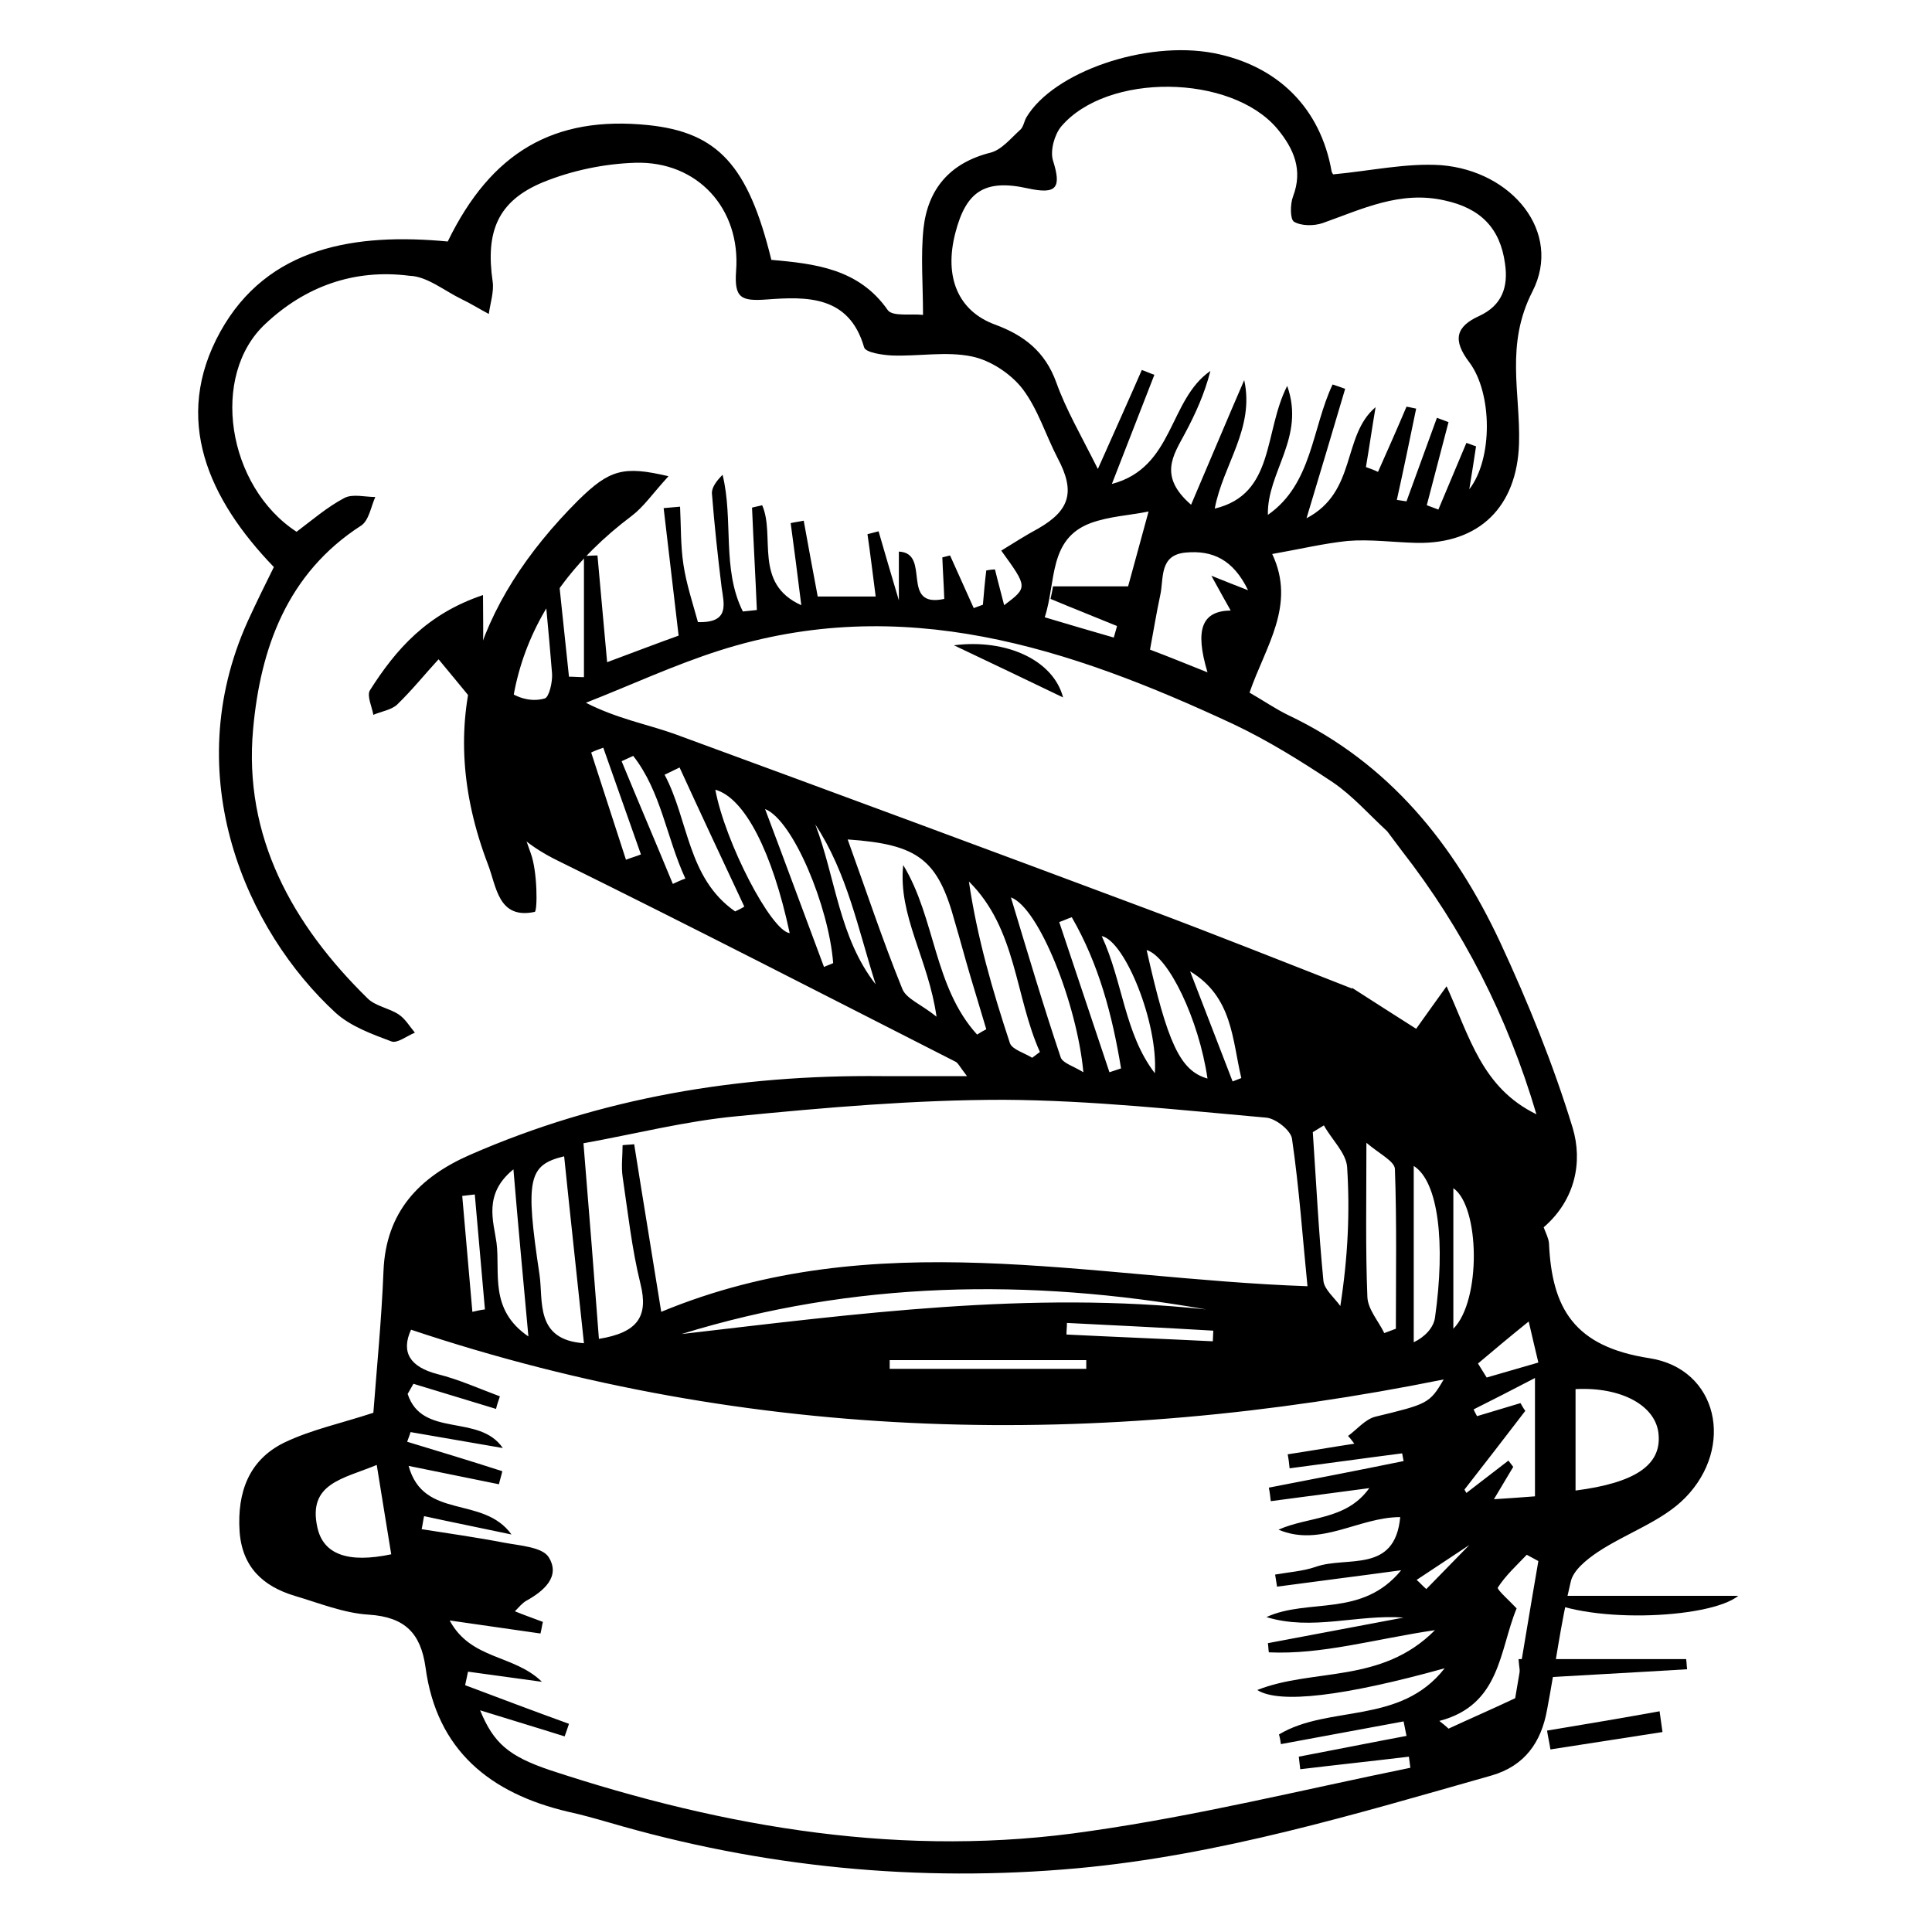 <?xml version="1.0" encoding="utf-8"?>
<!-- Generator: Adobe Illustrator 19.0.0, SVG Export Plug-In . SVG Version: 6.00 Build 0)  -->
<svg version="1.1" id="Livello_1" xmlns="http://www.w3.org/2000/svg" xmlns:xlink="http://www.w3.org/1999/xlink" x="0px" y="0px"
	 viewBox="0 0 400 400" style="enable-background:new 0 0 400 400;" xml:space="preserve">
<style type="text/css">
	.st0{display:none;}
	.st1{display:inline;}
</style>
<g id="XMLID_93_" class="st0">
	<path class="st1" d="M241.1,301.9c3.8,1.5,7.9,2.9,11.9,4.7c5.5,2.4,7.2,6.1,2.5,10.8c-5,5-10,13.1-15.6,13.7
		c-5.2,0.5-11.1-7.2-17.3-11.8c-17.4,8.5-36.4,9.6-55.7,4.2c-17.5-4.9-30.8-23.1-32.6-43.9c-1.9-21.8,5.8-39.3,24.1-46.4
		c13.7-5.3,29-9,43.5-8.5c12.8,0.4,24,9.4,31,21.6C242.1,262.2,244.4,276.3,241.1,301.9z M212.4,238c-5.1-1.5-11.2-3.7-17.5-4.8
		c-2.1-0.4-5.1,2-7.1,3.8c-2.1,1.8-3.5,4.5-5.2,6.7c-2.1-2.2-4.2-4.4-7.5-7.8c-4.7,1.7-11,4-16,5.8c1.5,5,2.6,8.5,3.7,12.1
		c-4.5-0.4-9-0.8-15.2-1.4c-1.6,6-3.4,13.2-5.4,21.1c5.3,0.5,8.6,0.1,11.3,1.2c2.1,0.8,3.6,3.5,5.3,5.3c-2,1.1-3.9,2.6-6,3
		c-2.5,0.5-5.2,0.1-9.3,0.1c3.6,7.9,6.4,14.3,8.9,19.8c4.6-0.5,7.9-0.8,11.3-1.1c-0.2,3.4-0.4,6.9-0.6,10.5c11.6,6,12.4,6,25.9-0.4
		c1.4-0.7,4-0.7,5.1,0.2c8.7,6.4,14.9,5.4,20.9-4.1c-1.7-2-4.2-3.9-5.2-6.3c-1.8-4.2-2.7-8.8-4-13.2c5,0.4,10.1,0.2,14.8,1.5
		c3.9,1.1,7.2,4,12,6.7c0.9-5.6,1.5-9.4,2-12.6c-3.8-1.6-6.7-2.8-9.6-4c2.1-3.3,4.2-6.6,7.3-11.4c-2.5-6.1-5.6-13.7-8.3-20.2
		c-5.1,0.9-8.3,1.5-11.6,2.1C212.4,247.2,212.4,243.7,212.4,238z"/>
	<path id="XMLID_30_" class="st1" d="M293,195.2c-1,11.8-26,40-35.6,41.2C269.1,222.9,280.7,209.4,293,195.2z"/>
	<path id="XMLID_29_" class="st1" d="M248.1,225.3c9.4-11.1,18.7-22.2,28.2-33.5C276.4,201.6,260.5,221.8,248.1,225.3z"/>
	<path id="XMLID_28_" class="st1" d="M246.5,213.3c7.7-8.1,16.2-17.1,24.3-25.7C270.3,196.4,255.4,211.7,246.5,213.3z"/>
	<path id="XMLID_27_" class="st1" d="M232.6,206.7c8.3-9,15.9-17.2,23.4-25.5C256.9,191.1,244.5,205.1,232.6,206.7z"/>
	<path id="XMLID_26_" class="st1" d="M41.2,306.6c9.5,2.6,18.9,5.2,29.5,8.2c-7.3,3.9-16,2-30.3-5.7
		C40.7,308.3,40.9,307.4,41.2,306.6z"/>
	<path id="XMLID_25_" class="st1" d="M82.9,288.8c-8.8,3.4-14.9,1.7-29.6-9.8C62.8,282.1,72.3,285.3,82.9,288.8z"/>
	<path id="XMLID_24_" class="st1" d="M65.8,331.6c-8.9-1.8-17.8-3.7-27.1-5.6c5.1-4.6,11.2-3.9,27.6,2.5
		C66.1,329.6,66,330.6,65.8,331.6z"/>
	<path id="XMLID_23_" class="st1" d="M61.4,255.1c9.5,3.9,17.5,7.1,25.5,10.4C79.4,269.8,68.8,265.9,61.4,255.1z"/>
	<path id="XMLID_22_" class="st1" d="M58.2,264.4c9,4.3,16.9,8.1,25.2,12.1C74.4,279.8,63.5,274.9,58.2,264.4z"/>
	<path id="XMLID_21_" class="st1" d="M75.3,304.7c-11.5,3.3-21.5-0.2-27.5-9.7C57.1,298.3,65.6,301.2,75.3,304.7z"/>
	<path id="XMLID_20_" class="st1" d="M88.4,254.6c-8.2-2.7-16.4-5.4-24.6-8.1c0.3-1.1,0.6-2.2,1-3.3c8.2,2.4,16.5,4.8,24.7,7.2
		C89.1,251.8,88.8,253.2,88.4,254.6z"/>
	<path id="XMLID_19_" class="st1" d="M62.1,351c-12.2,4.1-20.2,1.8-27.5-7.7C44,345.9,52.4,348.3,62.1,351z"/>
	<path id="XMLID_18_" class="st1" d="M60.4,346.2c-7.3-2.8-14.7-5.7-22-8.5c0.3-0.8,0.5-1.6,0.8-2.5c8.6-1.6,14.7,5.4,22.2,7.6
		C61,343.9,60.7,345.1,60.4,346.2z"/>
	<path id="XMLID_17_" class="st1" d="M92.5,240.6c-9.4,2.5-14.3-3.8-19.9-8.8c0.5-0.9,1.1-1.9,1.6-2.8
		C80.3,232.8,86.4,236.7,92.5,240.6z"/>
	<path id="XMLID_16_" class="st1" d="M229.4,194.7c7.3-5.5,13.3-10,19.3-14.6C246.4,185,239.3,192.5,229.4,194.7z"/>
	<path id="XMLID_15_" class="st1" d="M98.5,229.2c-6-2.7-12-5.5-18-8.2c0.5-1.1,1-2.2,1.5-3.3c5.9,2.6,11.9,5.3,17.8,7.9
		C99.3,226.8,98.9,228,98.5,229.2z"/>
	<path id="XMLID_14_" class="st1" d="M220.5,182.9c3.7-4.3,7.5-8.6,11.2-12.9c1,0.8,1.9,1.6,2.9,2.4c-3.7,4.4-7.4,8.7-11.1,13.1
		C222.6,184.6,221.5,183.7,220.5,182.9z"/>
	<path id="XMLID_13_" class="st1" d="M247.5,76.3c17.3-7.7,34.7-15.5,52-23.2c0.6,1.4,1.2,2.7,1.8,4.1C284,65,266.6,72.7,249.2,80.5
		C248.7,79.1,248.1,77.7,247.5,76.3z"/>
	<path id="XMLID_12_" class="st1" d="M241,89.8c18.4-6.6,36.8-13.2,55.2-19.8c0.3,0.8,0.5,1.6,0.8,2.4
		C278.8,79.8,261.9,90.8,241,89.8z"/>
	<path id="XMLID_11_" class="st1" d="M255.6,59.4c14.9-5.7,29.8-11.5,44.8-17.2c-0.2,6-31.2,19.8-43.9,19.7
		C256.2,61,255.9,60.2,255.6,59.4z"/>
	<path id="XMLID_10_" class="st1" d="M236.4,99.6c14.1-4.7,28.2-9.4,43.5-14.5c-3.3,6.6-32.9,17.5-42.7,17
		C236.9,101.3,236.6,100.5,236.4,99.6z"/>
	<path id="XMLID_9_" class="st1" d="M90.6,35.3c-6,6.6-12.1,13.1-18.1,19.7c-0.9-0.8-1.8-1.6-2.7-2.5c5.9-6.8,11.9-13.5,17.8-20.3
		C88.6,33.3,89.6,34.3,90.6,35.3z"/>
	<path id="XMLID_8_" class="st1" d="M91,46.1C84.9,53,80.2,58.3,75.4,63.8C72.3,58.3,79.6,49.1,91,46.1z"/>
	<path id="XMLID_7_" class="st1" d="M191.3,285.5c-4.3-4.1-6.8-6.6-9.4-9c3.4-2.8,6.5-6.3,10.4-7.9c1.3-0.5,6.9,4.4,6.5,6
		C198.1,278,194.7,280.8,191.3,285.5z"/>
	<path class="st1" d="M384.6,343.1c-6.3-31.2-12.9-62.5-22-93c-6.5-22-19.4-40.2-39.8-53.7c-31.1-20.7-63.1-37.7-101.1-41.4
		c-0.6-10.9-1.1-21.7-1.7-32.9c27.9-0.8,52.4-10.8,75.7-24.1c23.9-13.6,34.4-36.5,40-61.7c2.6-11.9-2.4-15.2-14.9-14
		c-9.5,0.9-19.2,1.1-29.4,1.6c0-0.5,0,0.5,0,0c0,0-25.5-0.6-26.7-0.9c0-0.2-34,0.1-34.9,0.4c0.2-0.4-8.5,0.5-9.2,0.1
		c0.2-0.4-79.4-1.2-79.4-1.2c-1.2,0.2-79.1,0-79.1,0s-0.9-0.3-2.5-0.8c-4.6,0-9.2,0-13.8,0c-11.8,0-15.1,4-10.6,14.9
		c13.4,32,36.9,53.6,69.5,65.2c14.4,5.1,29.1,9.5,43.5,14.6c2.6,0.9,6.1,3.6,6.4,5.8c1.5,11.4,2.1,22.9,3.1,35.2
		c-43.9,6-76.7,29.1-104,61.3c-27.5,32.4-38.1,71.2-40.4,112.7c-1.5,28.2,0.7,30.7,29.3,33.2c48.9,4.3,97.8,8.8,146.7,12.3
		c59.6,4.2,118.8-0.1,177.6-9.9C382.9,364.1,387.8,358.6,384.6,343.1z M94.9,88.3C70,79,58.5,58.2,45.4,38.3
		c-1.3-1.9-1.3-4.6-2.2-8.4c82.2,1.2,163.4,2.4,246.2,3.7c-9.5,4.1-18.1,7.7-26.7,11.4c0.2,0.8,0.4,1.6,0.6,2.4c3-0.5,6.3-0.4,9-1.6
		c9-4.1,17.4-9.9,26.7-12.6c8.4-2.4,17.8-1.6,28.5-2.4c-1.3,6-1.8,10.8-3.3,15.3c-8.4,25.6-25.1,43.6-50.3,53.3
		c-25.5,9.9-51.9,14-79.4,14.4C158.8,114.2,127.3,100.4,94.9,88.3z M201.8,121.3c0,12.7,0,24.6,0,36.4c-22.3,1.9-27.9-2.8-31.4-25.9
		c-1.6-10.8,0.6-12.8,11.4-11.3c3.4,0.5,6.8,0.7,10.2,0.8C195,121.4,198,121.3,201.8,121.3z M248.9,370.1
		c-65.5-3.8-131-8.5-196.5-13.2c-9.8-0.7-19.5-3.7-29.7-5.7c-2.9-61.7,14.8-113.4,63.5-152.8c25.5-20.6,53.3-33.3,86.5-33.2
		c14.9,0.1,29.7,0.4,44.6-0.1c27.4-0.9,51.6,8.9,74.5,22.2c13.7,8,28.5,15.9,38.9,27.4c10.7,11.8,17,27.8,24.4,42.5
		c1,2.1-2.6,6.7-4.3,9.9c-4.5,8.6-9.2,17.2-13.8,25.7c-1.3-0.6-2.6-1.2-3.8-1.8c5.4-12,10.9-24,16.3-36c-0.8-0.4-1.6-0.9-2.5-1.3
		c-3.6,5.5-7.3,10.9-10.9,16.4c-0.6-0.3-1.2-0.6-1.8-1c3.5-8.8,6.9-17.5,10.4-26.3c-0.7-0.2-1.3-0.4-2-0.7c-5,4.3-9.9,8.5-15.9,13.6
		c1.6-7.2,2.9-13.1,4.6-20.6c-4.3,1.8-6.7,2.8-11,4.6c1.5-5.2,2.6-8.8,3.7-12.5c-0.5-0.7-1.1-1.4-1.6-2.1c-5.3,5-10.7,9.9-16.8,15.6
		c2.4-9.3,4.4-17.1,6.5-25c-0.7-0.5-1.4-0.9-2.1-1.4c-2.7,3-5.3,5.9-9.7,10.7c0-4.1-0.6-6.8,0.1-8.9c0.9-2.6,2.8-4.8,4.3-7.2
		c-0.6-0.4-1.2-0.9-1.8-1.3c-12.5,12.1-25.1,24.2-37.6,36.3c12.2-2.1,18.3-13.1,28.5-20c-1,16.6-18.2,19.4-24.4,30.8
		c0.6,0.7,1.1,1.4,1.7,2.1c10.3-8.5,20.7-17.1,31.2-25.7c-0.8,19.3-18.1,25.2-28.3,37c15.6-4.9,25-18.8,40.5-28.1
		c-6.8,19.4-24.3,25.4-36.1,36.7c0.5,0.9,1.1,1.8,1.6,2.7c9.7-6.4,19.4-12.7,29.1-19.1c0.3,0.7,0.6,1.3,1,2
		c3.6-5.7,7.3-11.4,10.9-17.1c0.5,29.2-28.4,30.4-42.2,46.5c19.5-8.3,38.3-17.5,53.1-33.6c-4.3,12.6-8.8,24.5-21.2,31.2
		c-11.1,6.1-21.9,12.6-32.9,18.9c0.2,0.8,0.5,1.5,0.7,2.3c2.3-0.5,4.9-0.5,6.9-1.6c9.3-5.1,18.5-10.4,27.5-16
		c6.6-4.1,12.9-8.9,20.3-14.1c-5.1,9.3-6,19.9-17.5,24.5c-10.4,4.1-20.5,9.4-30.6,14.3c-2.7,1.3-5.1,3.3-7.7,5.1
		c0.5,0.9,1,1.7,1.6,2.6c18.7-8.8,37.4-17.7,56.1-26.5c0.5,0.2,1,0.4,1.5,0.7c-4.1,4.1-7.5,9.3-12.3,12.2
		c-13.4,8-27.3,15.1-41.1,22.5c-1.6,0.9-3.4,1.5-5.1,2.3c0.8,1.2,1.6,2.3,2.5,3.5c2.8-1.2,5.8-2.1,8.4-3.5
		c9.6-5.3,19-10.9,28.7-15.9c2.6-1.4,6.1-1,9.7,0.5c3.9-4.3,7.9-8.7,11.8-13c0.3,10.5-3.7,17.1-12.9,21
		c-15.7,6.7-30.9,14.4-48.7,22.8c11.8,2,18.7-5,26.6-7.8c8.4-3,16.4-7.3,24.5-11c0.5,0.6,1.1,1.2,1.6,1.8c-2.6,2.3-4.8,5.4-7.8,6.7
		c-11.4,5.2-23,9.9-34.5,14.8c-1.6,0.7-3,1.6-4,3.7c19.3-2.9,35.8-13.6,53.8-19.9c0.6,0.7,1.3,1.4,1.9,2.1c-3.4,3.2-6.4,7-10.2,9.4
		C305.2,367.2,277.5,371.7,248.9,370.1z M318.9,361.7c7.8-3.5,15.6-6.9,23.6-10.5C343.2,362,342.3,362.5,318.9,361.7z M371.8,358.4
		c-2-12.9-3.5-22.7-4.9-32.6c-0.6-0.3-1.2-0.6-1.9-0.9c-2.4,4.4-4.8,8.8-7.2,13.2c-0.6-0.2-1.1-0.5-1.7-0.7
		c2.9-7.1,5.8-14.1,8.7-21.2c-0.8-0.4-1.6-0.9-2.4-1.3c-3,4-6,8-9,12c-0.2-0.2-0.5-0.4-0.7-0.6c3.5-9.8,7-19.5,10.4-29.3
		c0.2-0.5-0.9-1.4-1.8-2.8c-5.5,7.3-3.9,19.3-16.5,22.4c5.3-13,10.1-24.7,14.9-36.3c-1-0.4-2-0.8-2.9-1.3
		c-7.4,5.9-3.3,20.2-16.6,23.5c5.8-13.5,11.1-25.9,16.4-38.2c0.8-0.1,1.6-0.1,2.4-0.2c4.1,18.3,8.4,36.6,12.4,54.9
		c2,9.1,3.8,18.4,4.7,27.6C376.3,350,373.6,353.7,371.8,358.4z"/>
</g>
<g id="XMLID_33_" class="st0">
	<polygon id="XMLID_92_" class="st1" points="328.8,348.5 350.1,305.6 346.3,303.6 324.8,346.5 	"/>
	<polygon id="XMLID_91_" class="st1" points="354.4,327.9 350.8,326 340.6,344.2 344.2,346.1 	"/>
	<polygon id="XMLID_90_" class="st1" points="342.9,91.2 327.7,112.3 331.1,114.6 346.3,93.5 	"/>
	<path class="st1" d="M357.7,212.9c7.1-15,14.4-30.5,20-46.3c15.5-43.7,8-84.3-22.3-120.7c-13.5-16.2-30.2-25.9-49.6-28.8
		c-2-0.3-4-0.7-6-1l-2.9-0.5h-8.2c-16.6,2.2-33.3,7-51.1,14.9c-24.2,10.7-47.2,17.8-70.2,21.5c-17.8,2.9-36,5.2-53.7,7.4
		c-6.9,0.9-13.8,1.7-20.7,2.6c-3.3,0.4-6.7,0.8-10,1.1c-4.1,0.4-8.3,0.9-12.4,1.5C49.1,67.7,35.6,80,29,102.1
		c-3.3,11-8.7,21.7-13.9,32l-0.4,0.8c-4.6,9-5.3,16.8-2.4,24.4l1.5,3.9c3.4,8.9,6.9,18.2,10.6,27.2c6.7,16.4,16,28.9,28.3,38.3
		c5.4,4.1,10.8,8.9,17.6,15.7l0.2,0.2c3.2,3.2,6,6,5.6,11.5c-0.6,7.4-0.3,15,0,22.3c0.1,3.5,0.3,7.1,0.3,10.6l0.1,8.7
		c0.2,18.1,0.4,36.8,0.4,55.2c0,5.7,2.6,9.4,7.9,10.8c12.4,3.3,25,6.5,37.3,9.6l9.2,2.3c4.3,1.1,8.7,2.2,13,3.2l0,0c0,0,0,0,0.1,0
		c1.2,0.3,2.4,0.6,3.6,0.9l12,3c15.7,1.8,38.6,2.2,50,2.2c13.7,0,27.7-1,41.5-3.7c2.9-0.6,5.9-1.3,8.7-1.9c1.3-0.3,2.7-0.6,4-0.9
		l26.3-7l0,0l0.9-0.3c1.1-0.4,2.2-0.7,3.3-1.1c2.4-0.8,4.8-1.6,7.2-2.2c8.1-2.3,16.2-4.5,24.3-6.8c6.4-1.8,12.8-3.6,19.2-5.3
		c1.4-0.4,2.7-0.7,4.1-1.1c4.6-1.2,9.4-2.5,13.9-4.3c2.3-0.9,5-4.6,4.6-7.1c-1.2-7.1-2.1-14.5-2.9-21.6c-2.1-17-4.2-34.7-10.9-51.2
		c-0.2-0.5-0.3-1.1-0.3-1.8c-0.3-3.2-0.6-6.5-0.9-9.7c-0.6-6.9-1.3-14.1-2.1-21.2c-0.6-5.3,0.2-10,2.5-15
		C354.6,219.3,356.2,216.1,357.7,212.9z M370.4,96.5c-2.6,3-5,6.3-7.2,9.4c-0.6,0.8-1.2,1.6-1.7,2.4L372,91.1
		C372.8,92.7,372.2,94.3,370.4,96.5z M215.1,47.3l-9.4,6.7C207.5,49.6,210.9,48.2,215.1,47.3z M198.8,57.6c1-2.6,1.9-4.9,4.5-6.3
		l-0.7,5l-4.5,3.2C198.3,58.8,198.6,58.2,198.8,57.6z M184.8,56.1c1.3-0.3,2.6-0.6,3.9-1.1l-0.8,4.7l7.9-6.3
		c-2.6,6.4-5,12.3-11.9,15.5c-5.7,2.6-11.3,5.5-17,8.5c0.7-1.1,1.3-2.2,2-3.3c2.4-3.8,4.8-7.8,6.7-12
		C177.3,57.9,180.8,57.1,184.8,56.1z M170.7,62l-9.5,16.3l1.9,1.1c-1.7,0.9-3.4,1.8-5.2,2.7C160.7,75.1,166.2,66.8,170.7,62z
		 M66.2,230.6l-2.8-2.3l9.4-12.9C74.6,218.3,73.6,219.9,66.2,230.6z M76.8,222.7c1.3,2.3,0.4,4.1-6.1,10.8
		C70.4,231.4,72.4,227.9,76.8,222.7z M75.5,238.7c-1.1-1.8-0.4-3.7,5.1-9.2C81,230.7,79.9,232.4,75.5,238.7z M355.1,302.9
		l-20.9,38.5l4.2,2.2l0.6-1.3c1.7-3.5,3.7-6.9,5.6-10.2c4-6.8,8.1-13.9,9.8-22.1l1-5.2c0.4,2.4,0.7,4.8,1,7.1
		c0.5,3.2,0.9,6.3,1.4,9.5c0.9,5.6,1.6,11.1,2.3,16.9c0.3,2.2,0.6,4.4,0.9,6.6l-1.9,0.4c-13.8,2.9-27.2,5.7-40.3,9.4l33.7-66.4
		C353.5,293,354.4,298,355.1,302.9z M351.7,284.1l-1.8-0.9L313.7,354l2.5,1.4c-3.8,1.1-7.7,2.4-11.5,3.7l0,0
		c10.2-14.1,41.4-76.9,41.3-83l-0.1-5.3l-45.4,87.4l2.8,1.6c-5,1.8-10,3.9-15,6.2l-1.6,0.7l-23.4,7.1c-0.5,0.1-1.1,0.2-1.6,0.2
		c-1.2,0.2-2.3,0.3-3.5,0.6c-15.7,3.2-32.6,6-50,5.2c-7.6-0.4-15.4-0.9-22.9-1.4c-7.3-0.5-14.8-1-22.2-1.3
		c-0.7,0.2-9.8-1.8-10.5-1.6c-8-2.3-16.1-4.5-24-6.6l-4.3-1.1c-9.5-2.5-19-5.1-28.8-7.7l-11.9-3.2l-3.4-99.5
		c2.1,0.1,4.3,0.2,6.4,0.4c5.8,0.3,11.7,0.7,17.6,0.7l0,0L88,285.2l3.7,2.2l17-28.3l-1.3-0.8c14.8,0.2,30.6,0.3,46.2,0
		c9.8-0.2,21.4-0.6,32.8-2c3.9-0.5,7.9-0.8,11.7-1.2c6.7-0.6,13.6-1.2,20.4-2.6c15.8-3.2,32.1-5.7,47.8-8.2
		c5.6-0.9,11.2-1.7,16.8-2.6l1.6-0.3c3-0.5,6.2-1,9.1-0.7c1.1,0.1,4.1,0.5,4.4,1.2c0.3,0.6-0.8,3.2-1.3,4.5c-1,2.4-2,4.7-3.1,7.1
		l-1.9,4.4l3.9,1.6l0.5-1.2c0.6-1.4,1.2-2.7,1.9-4.1c1.5-3.2,3.1-6.5,4-10c0.7-2.7,1.3-2.9,3.9-2.6
		C329.1,244.3,346.1,260.2,351.7,284.1z M81.8,238.8l2.3-4.2l0.8,1.3L81.8,238.8z M87.5,242c1.2,1.7,0.7,2.7-3.2,7.9
		C82.4,247.2,82.7,245.9,87.5,242z M89.4,251.8l1.8-3.4l1.5,3.4H89.4z M178.7,246.8c-2.1,4.1-5.4,5-9.3,5.2l12.6-13.5
		c1.7,4.5,2.1,8,0.3,11.2c-0.2,0.4-1,0.7-2.2,0.8l1.1-2.4L178.7,246.8z M345.4,241.6c0.2,1.3,0.5,2.6,0.6,3.8l-0.7-0.9l-5.9,4
		l4.5-8.2l-2.4-2.3l-4,3.9l5.9-7.9l1.3,0.9C344.6,237.3,345,239.5,345.4,241.6z M346,248.9c-0.3,1.8-1,3.6-2.5,5.4l-1.1-1.1
		L346,248.9z M344.1,222.5L344.1,222.5c-0.3,0.7-0.6,1.4-0.9,2.1c-0.7,1.7-1.4,3.3-2.2,4.2l-13.8,12.4l-6.3-2.6l22-20l-3-3.1
		l-15.6,15c2.1-4.2,4.3-8.6,6.2-12.9c2.1-4.8,4-9.7,5.8-14.5c1.9-4.9,3.8-10,6-14.8c0.7-1.6,1.7-3,2.8-4.6c1.1-1.5,2.2-3.1,3.1-4.9
		l2.5-5.2l-6.3,4.8l3.8-8.7l-0.1-0.5c-0.2-0.6-0.4-1.1-0.5-1.6c-0.3-0.8-0.5-1.4-0.5-1.9c0.4-4.3,0.8-8.6,1.2-13
		c0.7-7.4,1.4-15,1.9-22.5c0.3-5.4-0.6-10.9-1.6-16.2l-0.1-0.3l-2.7,0.3c1.7,21.4-1.1,43.7-8.8,68c-3.8,12.1-9.3,24-14.6,35.5
		c-2.1,4.6-4.4,9.4-6.4,14.1c-0.9,2.1-2.2,3.5-3.7,4s-3.3,0.4-5.4-0.5c0.3-2.4,0.7-4.8,1-7.3c0.9-5.9,1.8-12.1,2.1-18.1
		c1.2-18.2-4.2-35.6-9.4-52.3l-0.7-2.4c-1.2-3.8-2.4-7.6-3.7-11.4l1.3,0.9L343.3,80l-3.5-2.4L295,140.2c-0.3-0.8-0.5-1.6-0.8-2.3
		c-0.6-1.9-1.3-3.9-2-5.9l1.1,1l41-57.5l-3.5-2.5l-39.7,55.4c-1.1-3.5-2.3-7.1-3.3-10.6l3.4,2.5l49.1-68.4L337,49l-49.4,68.3
		c-0.8-2.6-1.5-5.2-2.2-7.8c-2.8-10.6-2.6-22.2,0.8-34.5c4.8-17.4,16-27.6,33.4-30.2l-0.2-2.7c-14.3,0-25.7,6.7-33,19.2
		c-9.9,17.3-11.6,36.6-5.1,59.2c2.4,8.2,5,16.4,7.5,24.3c3.1,9.9,6.4,20.1,9.2,30.2c5.5,20.1,6.2,36.6,2.4,51.8
		c-2.2,8.7-2.7,9.1-11.7,9.3c-1.5,0-2.9,0-4.4,0c-1.9,0-3.8-0.1-5.7,0c-2.2,0.1-4.5,0.3-6.8,0.6c-0.1,0-0.2,0-0.3,0l6.5-8.4
		l-6.3,3.8c-11.7,7.1-24.8,9.1-37.6,11.1c-6.5,1-13.1,2-19.5,3.7c-0.8-3.1-1.6-6.1-2.4-9c-2.2-8.5-4.4-16.4-6.8-24.5
		c-1.3-4.3-3.2-8.5-5.7-12.1c-12.6-18.8-21.8-37.6-28.1-57.4l-2.7-8.5v8.9c0,0.3,0,0.5,0,0.8c0,0.7-0.1,1.5,0.1,2.2
		c4.5,17.8,11.5,34.7,20.7,50.4c4.3,7.4,7.9,15.5,11.3,23.3c1,2.2,1.9,4.4,2.9,6.5c0.5,1.1,0.5,2.7,0.5,4.3c0,0.6,0,1.3,0,1.9
		c0.2,3.7,0.3,7.3,0.5,11l0.1,3.2l-15,2.4c-1.9-20.5-11.3-37.9-20.4-54.8l-0.6-1.1l-2.5,1.1l5.3,13.7l-3.4,3.7l1.4,2.7l4-2
		c0.3,1.7-0.7,2.8-2.5,4.4c-1.4,1.3-3,2.8-3.7,5.2l-1.2,4.4l9.4-8.2l0.7,1.4c1.1,2.1,2.1,4.1,3.1,6.2c2.2,4.5,1.6,7.6-2.2,10.7
		c-3,2.4-5.7,5.4-8.2,8.2c-1.1,1.2-2.2,2.5-3.4,3.7l-1,1l1.7,1.7c-0.1,0-0.2,0-0.4,0c-0.9,0-1.7,0-2.6,0l-5.3,0.2
		c-3.7,0.2-7.5,0.3-11.3,0.4c0.7-0.3,1.3-0.7,1.7-1.3c3.3-5.7,1.3-11.2-0.6-16.4c-0.2-0.6-0.4-1.1-0.6-1.7l-1.8-5.1l-0.9,5.3
		c-0.4,2.1-0.1,4.2,0.1,6.3c0.4,4.2,0.8,7.7-3.1,10.9L139,253c-0.1,0-0.2,0-0.3,0c-0.9,0-2-0.7-3-1.3c0,0,0,0-0.1,0l0.3-0.2
		l-2.1-0.8h-0.1c-0.4-0.3-0.7-0.6-1.1-0.8c-1.1-0.8-2.1-1.5-2.7-2.4c-3.3-4.8-6.6-9.7-9.7-14.5c-1.2-1.8-2.3-3.6-3.5-5.3l-2.4,1.3
		c3.1,7.5,7,14.5,11.3,20.9c1.1,1.6,3.1,2.1,5.1,2.7h0.1c-0.5,0.5-1.1,1.1-1.4,1.1c-9.2,0.1-17.7-0.1-25.9-0.6
		c-1.2-0.1-3.1-1.4-3.9-2.7c-2.7-4.8-5.3-9.7-7.8-14.6c-4.6-8.8-9.4-17.9-15.1-26.3c-15.6-23-22.6-48.1-21.4-76.6
		c0.2-4.4-0.1-8.1-0.8-11.5L52.1,109v21.4c0,9.4,0,19.1-0.1,28.6c0,1-0.7,2.4-1.9,4.1c-0.5,0.7-1,1.3-1.5,2c-1.6,2.1-3.3,4.3-4.5,7
		l-3.2,7.6l11.9-13.2c1,1.9,0,3.4-2.1,5.7c-1.5,1.7-3,3.5-4.4,5.3c-0.6,0.8-1.3,1.6-1.9,2.3l-0.8,1l3,2.8l7.7-8.2
		c0.2,0.6,0.5,1.1,0.7,1.7c1.1,2.5,2.1,4.9,2.1,7.1c0,1.7-1.3,3.7-2.3,5.1c-0.4,0.6-0.8,1.2-1,1.7l-5.6,10.8l10.7-12.7
		c0.4,0.7,0.7,1.4,1.1,2.1c1.4,2.8,2.6,5,3.4,7.3c0,0.3-0.4,1.4-1.3,2.6c-2.7,3.5-5.5,6.9-8.3,10.2L50,216l3.1,2.9l13.1-15.2
		c0.3,0.4,0.5,0.7,0.6,1.1c0.1,0.6-0.4,1.4-1.4,2.6c-2.4,2.7-4.7,5.7-6.9,8.6c-0.9,1.2-1.9,2.4-2.8,3.6l-0.8,1.1l3.3,2.7L68.8,210
		c0.2,3.5-3.2,8.9-9.2,14.8c-11.9-8.8-19.7-18-24.3-28.8c-5.8-13.5-11.1-27.1-15.9-39.8c-1.6-4.3-2.8-10.3,0.7-15.1
		c9-12.1,13.5-26.1,17.8-39.7c1.1-3.5,2.2-6.9,3.4-10.4c1.6-4.7,4.9-10.7,11.5-13c8.1-2.8,16.6-4.8,24.8-6.7c2.2-0.5,4.4-1,6.5-1.6
		c1.6-0.4,3.4-0.5,5.5-0.5c0.2,0,0.3,0,0.5,0L79.6,81.8l5.9-3c2.6-1.3,4.4-3.3,6.2-5.2c2-2.2,3.8-4.1,6.4-4.7L87,79.1l5.6-1.7
		c3.4-1,5.7-3.1,8-5.1c2.4-2.1,4.6-4,7.6-4.3l-12,13.6L103,78c2.4-1.3,4.2-3.1,6-4.9c1.7-1.7,3.4-3.3,5.4-4.4L98.2,89.4l8.9-7
		c2.6-2,4.8-4.6,6.9-7.1c4.8-5.6,9.3-10.9,18-10l-0.4,1.5l-1.1,0.9l0.4,0.3l-0.1,0.1l-12.9,16.1l4,2.9l11-17.3l0.6,0.5l0.5-1.9
		l0.1-0.2l4.3-3.4l-12.7,19.8l3.2,2.2l0.8-1.1c1.2-1.8,2.4-3.6,3.6-5.4c3.1-4.6,6.3-9.4,9.5-14c0.7-0.9,1.6-1.7,2.7-2.5l-12,18.5
		l3.5,2.1l0.8-0.9c2-2.4,3.6-5.2,5.2-7.8c2.9-4.9,5.6-9.5,10.4-12.3l-12.9,19.7l3.8,2.4l0.7-1.2c1-1.6,2-3.1,2.9-4.7
		c2.1-3.5,4.3-7.1,6.8-10.4c0.6-0.7,1.1-1.5,1.7-2.3c2.5-3.6,4.9-6.9,9.6-7.3c-0.8,1.2-1.6,2.3-2.4,3.4c-3,4.1-5.8,7.9-7.5,12.4
		c-2.8,7.2-8,10.8-17.3,11.8c-9.3,1.1-18.6,1.8-26.8,2.5c-3.1,0.3-6.1,0.5-8.8,0.7l-9.5,0.8l9.3,1.9c14.9,3,33,1.3,52.3-4.8
		c22.4-7.2,41.5-19.7,57.2-31.1c15.7-11.2,32.9-23,53.1-29.2c14-4.3,26.5-5.5,38.4-3.8c22.6,3.4,40,15.9,56.2,40.7
		c3.2,4.9,3,9.1-0.7,14.7c-3,4.5-6,9.1-9,13.6c-1.3,2-2.6,4-3.9,5.9l-0.8,1.1l3.7,2.4l17-26.2l3.7,12.2l-14.3,18.9l4,2.7l-0.6,0.8
		l3.6,2.7l11.3-15.2c0.3,1.8,0.5,3.5,0.8,5.3c0.7,4.5,1.4,9.2,1.8,13.9c1.7,19.2-2.3,38.4-12.8,62.4c-4.1,9.3-8.6,18.6-12.9,27.6
		C348.8,212.6,346.4,217.5,344.1,222.5z"/>
	<path class="st1" d="M323.7,252c-7.4-0.9-15.4,3.1-19,9.6c-2.9,5.1-5.9,10.7-9,16.4c-0.9,1.7-1.6,3.4-2.4,5.1
		c-0.3,0.8-0.7,1.5-1,2.3l-0.6,1.2l3.6,1.7l9.5-17.8c2.3,2.5,2.4,4.8,0.6,7.9c-3,4.9-5.8,10-8.5,14.9l-1.8,3.3
		c-0.7,1.3-1.3,2.6-1.9,3.8c-0.3,0.6-0.5,1.1-0.8,1.7l-0.6,1.3l3.8,1.8l15.4-27.4l12.1,1.6l-27.3,51.2l3.7,2.3l2.2-4
		c1-1.9,2-3.7,3.1-5.6l6.7-12.5c6.9-12.9,13.9-25.7,20.8-38.6c2.4-4.5,2.6-9.6,0.4-13.8C330.9,254.8,327.6,252.5,323.7,252z
		 M313.7,261.8l-3.1,3.2c0.2-1.7,1.2-3.1,3.5-4.4L313.7,261.8z M316.4,263c0.2-0.2,0.4-0.5,0.7-0.7c0.8-0.9,1.6-1.7,2.5-2.4
		c0.6-0.5,1.4-0.9,2.3-1.2l0.6,1.8l-6.9,6L316.4,263z M326.4,269.7c-1.4,0.9-3.5,1-6.2,1.1c-0.5,0-1,0-1.6,0.1l6.4-9.1
		c1.1-1,1.8-1.1,2-1c0.3,0.1,0.7,0.8,0.7,2.1C327.9,266,327.3,269.1,326.4,269.7z"/>
	<path id="XMLID_67_" class="st1" d="M325.8,288.7c-11.8,19.7-23.9,40.2-31.7,62.4l2.5,1.1l35.6-68.9l-2.4-1.3
		C328.5,284.2,327.1,286.5,325.8,288.7z"/>
	<polygon id="XMLID_66_" class="st1" points="266,250.4 250.8,278.5 254.9,280.7 269.9,252.4 	"/>
	<polygon id="XMLID_65_" class="st1" points="288.1,274.1 284.2,271.9 268.8,300 272.7,302.3 	"/>
	<polygon id="XMLID_64_" class="st1" points="312.2,244.9 308.6,243.3 291.9,275.1 295.9,277 	"/>
	<polygon id="XMLID_63_" class="st1" points="309.9,292.3 306.3,290.5 291.8,317.9 295.7,319.9 	"/>
	<polygon id="XMLID_62_" class="st1" points="271.8,311.9 275.5,313.9 288.2,291.5 284.2,289.2 	"/>
	<polygon id="XMLID_61_" class="st1" points="273.9,321.7 277.9,323.5 287.8,303.3 283.7,301.4 	"/>
	<polygon id="XMLID_60_" class="st1" points="99.8,285.6 103.4,287.6 117.8,263.7 114,261.5 	"/>
	<polygon id="XMLID_59_" class="st1" points="276.9,264.6 264.8,290.1 268.6,291.8 280.6,266.3 	"/>
	<polygon id="XMLID_58_" class="st1" points="286.1,89.1 289.7,91.7 320.9,49.2 317.4,46.6 	"/>
	<polygon id="XMLID_57_" class="st1" points="284.9,105.6 288.4,108 318.6,64.2 315.5,61.5 	"/>
	<path id="XMLID_56_" class="st1" d="M209.1,128c-10.5,9.9-17.4,20.3-21.1,31.8l-3,9.4l32.8-49.3L209.1,128z"/>
	<polygon id="XMLID_55_" class="st1" points="302.1,160.6 305.6,163.2 331.7,127.8 328.5,124.9 	"/>
	<polygon id="XMLID_54_" class="st1" points="223.2,185.6 219.3,185.6 219.3,225.4 223.2,225.7 	"/>
	<polygon id="XMLID_53_" class="st1" points="251,222.9 254.6,225.6 276.1,198.2 272.3,196 	"/>
	<polygon id="XMLID_52_" class="st1" points="206.4,124.9 203,122.5 183,150.7 186.5,153.6 	"/>
	<polygon id="XMLID_51_" class="st1" points="113,215.6 116,218.7 141.5,194.4 138.4,191.5 	"/>
	<polygon id="XMLID_50_" class="st1" points="198.5,115.8 177.7,140.5 181.1,143.5 201.8,118.5 	"/>
	<polygon id="XMLID_49_" class="st1" points="254.7,214.4 273.9,189 270.7,186.2 251.2,211.7 	"/>
	<polygon id="XMLID_48_" class="st1" points="199.8,107.2 196.3,104.4 176.9,130.3 180.4,132.9 	"/>
	<polygon id="XMLID_47_" class="st1" points="197,182.8 200.4,185.6 218.1,157.9 214.6,155.7 	"/>
	<polygon id="XMLID_46_" class="st1" points="132.1,185.1 109.2,206.3 112.2,209.5 135.1,188.4 	"/>
	<polygon id="XMLID_45_" class="st1" points="124.6,107.1 121.1,105 104.8,132 108.4,134.4 	"/>
	<polygon id="XMLID_44_" class="st1" points="256.9,51.2 252.9,50.5 248.1,79.4 252.4,80.1 	"/>
	<polygon id="XMLID_43_" class="st1" points="263.6,46.4 259.9,46.6 257,77.9 261.1,78.2 	"/>
	<polygon id="XMLID_42_" class="st1" points="218.2,228.2 220.2,244.4 226.2,243.3 222.5,227.6 	"/>
	<polygon id="XMLID_41_" class="st1" points="272.9,42.1 268.8,41.8 266.4,70.2 270.8,70.1 	"/>
	<polygon id="XMLID_40_" class="st1" points="120.4,224.5 119.3,225.5 122.6,228.7 140,210.7 137.5,208.2 	"/>
	<polygon id="XMLID_39_" class="st1" points="119.7,130.6 132.6,108.1 129.1,106.1 116,128.7 	"/>
	<polygon id="XMLID_38_" class="st1" points="258.7,222.6 262.1,225.2 275.2,208.3 271.9,205.8 	"/>
	<polygon id="XMLID_37_" class="st1" points="127.8,179.2 125.2,176.2 108,191.4 110.8,194.4 	"/>
	<polygon id="XMLID_36_" class="st1" points="244.3,55.6 239.3,77.4 243.3,78.3 248.2,56.2 	"/>
	<polygon id="XMLID_35_" class="st1" points="195.4,101.7 192.2,99.1 178.6,115.5 182.2,118 	"/>
	<polygon id="XMLID_34_" class="st1" points="314.7,134.9 311.2,132.5 298.9,150.1 302.4,152.4 	"/>
</g>
<g id="amqFon_1_" class="st0">
	<g class="st1">
		<path d="M280.3,345c-50.5,27.3-102.8,31.5-155.8,2.2c-10.5,9.8-21.1,19.5-31.5,29.3c-4.4,4.2-9.4,5.7-14.5,2
			c-5.6-4.1-7.5-10.3-5.1-16.6c5-13.3,10.7-26.3,16.7-40.7c-13.5-13.3-25.5-30.2-33.7-49.7C25.1,197,62.1,79.4,159.5,56.9
			C219.7,43,271,58.8,312.4,105.3c2.9,3.3,4.3,8.6,11.2,7.5c2-0.3,5.4,5.2,7.5,8.5c12.6,19.5,19.3,41.4,24,63.8
			c10.8,52.1-7.4,95.9-41.5,134.2c-5,5.6-5.6,9.3-1.4,14.9c3.2,4.3,6.8,8.6,8.7,13.5c2.2,5.9,3.8,12.5,3.4,18.6
			c-0.2,3.5-4.6,8.6-7.9,9.4c-3.3,0.8-8.1-2.3-11.4-4.7c-4.7-3.5-8.8-7.9-12.9-12.2C288.2,354.6,284.6,350,280.3,345z M235.4,334.2
			c-1,5.4-2.1,10.7-3.1,16.1c0.7,0.4,1.3,0.7,2,1.1c1.7-2.8,3.4-5.6,5.1-8.3c0,2,0,4,0,6.1c12-2.1,22.7-4.7,24.5-18.7
			c0.1-0.5,0.7-0.9,1-1.3c-0.6,3.7-1.3,7.4-2.2,13c3.7-2.5,6.7-3.7,8.1-5.8c1.7-2.6,1.9-6.1,2.8-9.2c-0.2,2.8-0.4,5.7-0.7,9.1
			c15.6-7.3,19.3-13.9,18-30.5c-9,3.3-13.6,10.5-16.6,19.1c0.4-2.8,0.8-5.7,1.3-8.5c-0.6-0.4-1.3-0.7-1.9-1.1
			c-2.6,3.5-5.1,7-7.7,10.5c0-1.3,0-2.6,0-4.6c-4.2,1.7-7.7,2.7-10.7,4.5c-4.5,2.6-8.7,5.8-13.1,8.8c-1.1-4.8-1.6-4.8-6.9,0
			c-4.9-2.6-7.8-1.4-8.8,4.4c-0.8,4.3-2.2,8.6-3.3,12.8c0.7,0.6,1.3,1.1,2,1.7c1.7-1.7,4.1-3.1,5.1-5.1
			C232.3,343.8,233.7,338.9,235.4,334.2z M145.5,339.1c-0.7,5.7,0.6,9.3,7.4,8c5.4,2.1,10.9,4.2,16.7,6.5c1.5-5.8,2.6-10,3.7-14.1
			c-0.5-0.6-1.1-1.1-1.6-1.7c-3,2-6,3.9-8.9,5.8c0.1-1.2,0.4-3.4,1-8.1c-4.9,2.8-7.9,4.5-11,6.2c-0.2-1.8-0.3-3.6-0.5-5.5
			c-2.4,1.1-4.7,2.2-7.1,3.3c-0.7-1.8-1.1-4.9-2.3-5.3c-4.6-1.6-9.5-2.3-14.3-3.1c-0.3,0-1.8,3.9-1.4,4.1c4.1,3,8.3,6,12.9,8.2
			C141.1,343.9,143.7,340.7,145.5,339.1z M185.8,339c-10.9,0-13.3,2.7-12.6,14.9c2.5,0.1,5.2,0.2,6.2,0.3
			C181.9,348.3,183.9,343.6,185.8,339c-1.2,5-2.3,10-3.7,15.8c4.3,0.4,7.3,0.6,9.9,0.9c1.6-3.7,2.9-6.7,4.3-9.7c-0.3,3-0.6,6-1,9
			c7.3,0.9,10.4-4.2,10.4-19.8c-4.2,4.8-7,8-9.7,11.1c0.5-2.3,1.1-4.5,1.7-7.3C193.4,338.9,189.6,338.9,185.8,339z M330.3,259.1
			c0.6,7.4,1.3,14.8,1.9,22.3c10.8-11.3,4.8-26.8,10.2-39.7c-0.5,7.3-1.1,14.5-1.6,21.8c8.9-20.7,14.5-41.7,11.3-64.1
			c-0.8-0.1-1.6-0.2-2.5-0.2c0,10,0,20,0,30c-0.7,0-1.5,0-2.2,0c0-4.9,0-9.7,0-16c-2.2,5.5-3.8,9.6-5.4,13.7
			c0.4-3.6,0.6-7.3,1.2-10.9c3.3-20.3,6.9-40.2-1.5-60.7c-9-21.6-24.4-37.6-40.5-53.5c-49.9-49.3-126.9-47.3-170.9-24.1
			c-51.5,27.1-85.7,92.2-79.4,150.4c3.7,34.5,19.8,62,48,82.2c36.9,26.4,78.3,30.2,121.4,22.7c36.1-6.2,66.8-23.2,91.9-50.1
			c-9.1,9.4-8.8,21.6-9.4,33.8c3-3.1,5.4-6.6,6.9-10.5c1.5-4,1.9-8.3,2.7-12.5c0.5,0.1,1,0.2,1.5,0.3c-0.6,4.1-1.1,8.1-1.7,12.6
			c13.7-7.6,7.1-22.6,13.4-33.8c-0.7,7.1-1.3,13.2-1.9,19.2c0.8,0.1,1.6,0.2,2.4,0.3C330.2,281.7,330.3,270.4,330.3,259.1z
			 M94.9,326.4c-6.3,12-12.4,23-17.8,34.4c-1.1,2.4-0.6,8.1,0.8,8.8c3.3,1.5,8.9,2.6,11.2,0.8c10-8,19.1-17.1,29-26.3
			C109.8,337.8,102.7,332.3,94.9,326.4z M286.8,341.4c8,8.8,15.3,17.1,23,25.1c1.7,1.7,5.7,3.2,7.3,2.3c2.2-1.2,4.2-4.7,4.4-7.3
			c0.2-2.8-1.5-5.9-3-8.5c-4.6-7.9-9.6-15.7-14.5-23.7C298.3,333.1,292.4,337.3,286.8,341.4z M225.6,335.4
			c-10.9-0.6-8.1,9.2-12.6,14.8c0.8-5.1,1.4-8.8,2-12.6c-6.6,0.9-9.6,6.7-9.4,17C222.5,353.5,218.3,358.5,225.6,335.4z M292,324.1
			c10.8-6.7,7.1-18.7,12.3-29.1C289.3,301.6,294.4,314.2,292,324.1z"/>
		<path d="M15.2,80.3c-0.2-32.5,13.9-52.8,41.9-59c19.5-4.3,38.2-1.2,54.7,10.8c3.3,2.4,6.3,5.7,8.3,9.3c6.9,12,6,13.4-4.1,22.5
			c-9.2,8.3-17.5,17.5-26.1,26.4c-12.3,12.8-24.3,25.8-36.8,38.5c-6.5,6.6-12,6.5-19.8-0.2c-12.4-10.6-16-25.4-18-40.7
			C14.9,85.4,15.2,82.8,15.2,80.3z M71.6,96.6c3.7-3.5,7.5-7,11.2-10.4c12.4-12,24.8-24,37.8-36.6c-12.1-11.9-27.5-16.4-43.4-18.5
			c-14.3-1.9-28,1.2-39.8,10.7c-5,4-7.1,8.6-4.4,14.7c-1.9,0.7-3.8,1.4-5.6,2c1-2.5,1.9-4.9,2.9-7.4c-0.8-0.3-1.5-0.6-2.3-0.9
			C25,57.1,21.8,64,18.7,70.9c0.7,0.3,1.5,0.7,2.2,1c2.1-3.5,4.3-6.9,6.4-10.4c-2.2,6-4.3,12-6.5,18c-2.8,7.4,0.2,17.8,6.2,21.8
			c1.3,9.8,9.3,13.7,15.8,19.2c1.3-1.8,2.1-2.9,2.9-4c0,2.2,0,4.4,0,6.6c1,0.2,1.9,0.5,2.9,0.7c1.7-3.2,3.6-6.3,5.1-9.6
			c3.1-7,6-14.1,9-21.2c-2.3,7.1-4.5,14.2-6.8,21.3c0.7,0.4,1.4,0.8,2.1,1.1C62.5,109.1,67.1,102.9,71.6,96.6z"/>
		<path d="M383.5,79.7c-3.6,12.3-6.6,24.8-10.9,36.9c-1.7,4.7-5.9,9-9.8,12.4c-8.4,7.2-12.9,6.4-20.7-1.5
			c-21.5-22-43.1-43.9-64.7-65.7c-7.7-7.8-8-14.9-0.4-23.4c14.5-16.3,48.2-23.8,70-15.4c20.5,7.8,34.2,29.1,34.5,53.6
			c0,0.8,0,1.7,0,2.5C382.1,79.3,382.8,79.5,383.5,79.7z M362.2,112.6c2-3.1,4.5-6.1,5.8-9.5c2.3-6.3,3.4-13,5.9-19.2
			c6.3-16.3-3.6-38.5-21.3-45.4c1.1,2.9,2,5.5,2.9,8c-9.8-14-23.2-18.8-39.6-15.2c-14.7,3.2-29.3,7.1-40,18.4
			c7.1,6.8,13.2,12.9,19.5,18.8c5.8,5.4,11.8,10.6,17.7,15.9c0.6-0.4,1.1-0.7,1.7-1.1c-2.1-0.1-4.1-0.2-9-0.4
			c11.1,10.2,20.4,18.6,29.6,27.1c4.2,4.4,8.4,8.8,12.5,13.2c1.4-1.6,2.5-2.9,3.5-4.1l-0.2-0.2c0,0.3-0.1,0.6-0.1,0.8
			c0,0.3,0.2,0.5,0.3,0.7c3.6-2.8,7.2-5.5,10.8-8.3L362.2,112.6z"/>
		<path d="M71.6,96.6c-0.8-7.4-4.9-5.7-9.2-3.4c-2.2-1.2-4.5-2.4-6.7-3.5c-1.2-1.7-2.4-3.4-3.6-5.2c10,5.5,20.3,4.7,30.7,1.6
			C79.1,89.7,75.4,93.1,71.6,96.6z"/>
		<path d="M273.7,213.5c2.1-15,5.3-30,5.8-45c0.7-17.5-7.8-30.7-24.4-37.9c-9.3-4-18.8-7.6-28-11.8c-2.6-1.2-4.5-4.1-6.6-6.2
			c0.6-1.2,1.3-2.4,1.9-3.6c8,1.9,16.5,2.6,23.9,5.8c30.7,13.4,50.2,37,57.8,69.5c8.5,36.5-0.3,69.4-24.7,97.7
			c-21.3,24.8-49.7,33-81.2,32.2c-8.4-0.2-17.1-1.2-25.1-3.5c-32.7-9.4-58.4-27.9-70.2-60.8c-15.1-42-11.7-82.2,19.8-115.9
			c19.7-21.1,45-32.9,74.9-30.8c8.5,0.6,13.1,3.6,16.9,9.8c-5,0-9.6,0-12.8,0c1.1,7.2,2.8,13.9,3,20.6c0.4,14.7,0.3,29.4-0.3,44
			c-0.1,3.4-3,6.6-4.6,9.9c-2.4-3.2-6-6-6.8-9.5c-1.4-6.5-1.4-13.4-1.5-20.2c-0.2-14.3-0.1-28.6-0.1-43c-28-2.7-66.8,20.6-81.1,50.1
			c-10,20.7-14.1,42.1-4.9,64.5c2.3,5.6,1.9,13.5,5.8,17.2c13,12.6,25.1,26.7,44,31.2c19.4,4.6,38,3,56.2-4.9
			c21.8-9.5,38.5-25.3,53.1-43.6c-1.7,4.6-3.4,9.3-5.1,14c-1.1-0.3-2.8-1.2-3.2-0.8c-6.5,6-11.5,12.7-12.4,22.1
			c-0.7,7.5-2.6,14.9-4,22.3c-0.6-0.1-1.1-0.2-1.7-0.3c1.9-9.9,3.7-19.8,5.5-29.5c-9.4,6-18.3,11.6-27.1,17.3
			c-6.8-0.2-9.5,5.2-12.9,9.5c0.4-1.5,0.9-2.9,1.3-4.4c-9.1-2.1-8.2,6.4-11.7,10c0.4-2.5,0.8-5.1,1.7-10.4c-3.5,3.4-5.6,4.8-6.8,6.8
			c-2.3,3.7-4,7.7-5.9,11.6c1.3-4.7,2.6-9.4,4.7-17c-5.6,2.9-9.1,4.7-12.6,6.6c-1.5-1.4-3-2.7-4.4-4.1c-2.3,2.7-4.5,5.3-6.6,7.8
			c4.5,5.1,7.4,4.7,9.8,0.1c-1.1,8.3,4.8,6.4,9.4,6.3c2.1,0.7,4.2,1.4,5.5,1.9c2.3-4,4-6.9,5.7-9.8c-0.7,3.2-1.5,6.4-2.4,10.3
			c3.1,0,5.7,0,7.6,0c1.8-4.6,3.4-8.7,5-12.8c-0.8,4.2-1.6,8.4-2.3,12.4c7,3.4,6.9-2.7,9.1-5.6c0,2.1,0,4.1,0,8.2
			c11.3-2.9,21.6-5.6,31.8-8.2c5.9-1.5,7.8-5.1,8.7-11.4c1.9-13.2,5.7-26.1,8.7-39.1c-2.6,14.8-5.1,29.6-7.7,44.7
			c6.9-2.6,6.9-2.6,13-14.2l-0.1-0.2c-0.1,2-0.3,4-0.4,6c0.7,0.4,1.5,0.8,2.2,1.2c6.7-7.8,13.6-15.3,19.8-23.4
			c2.4-3.2,2.9-7.8,4.3-11.7l0,0c-0.3,1.3-0.6,2.7-1.5,6.3c20.7-33.6,12.2-80.2-9.3-98.9c0.7,3.4,1.7,6.7,2.1,10
			C283.8,180.4,283.6,197.8,273.7,213.5z M199.1,125.6c-1.5,0.1-3.1,0.2-4.6,0.3c0,16.7-0.2,33.4,0.2,50.1c0,2,3.2,4,4.9,6
			c1-0.5,1.9-1.1,2.9-1.6C199.9,162.3,204,143.6,199.1,125.6z M150.2,293.1c2.8-4.3,5.5-6.6,5.3-8.7c-0.2-1.9-4-5.1-5.4-4.8
			c-2.6,0.7-5.1,3.3-6.4,5.8C143.3,286.3,146.8,289.1,150.2,293.1z"/>
		<path d="M194.6,227.6c-3.5,5-6.2,10.4-10.2,14.4c-6.7,6.8-14.1,13-21.7,18.8c-2.3,1.8-6.3,1.3-9.6,1.9c-0.4-4-2.6-9.4-0.8-11.6
			c8.6-10.6,18.1-20.6,27.8-30.3c1.9-1.9,6.6-2.5,9.2-1.5C191.6,220,192.5,224,194.6,227.6z M191,225.1c-13.5,1-32.1,19-33.8,32.9
			C170,247.6,182.8,240,191,225.1z"/>
		<path d="M187.7,204.5c0-7.8,8-15.5,16-14.3c6.6,1,9.9,6,9.9,12.8c0,7.7-7.5,17-13.6,17.1C193.4,220.2,187.7,212.8,187.7,204.5z
			 M188.6,205.9c5.6,2.1,9.2,4.6,12.6,4.4c3.1-0.2,5.9-3.3,9.5-5.5C202.8,197.6,197.1,200.7,188.6,205.9z"/>
		<path d="M330.5,259.3c-2.9,3.4-5.7,6.9-8.6,10.3c5.1-10,10.3-20,15.4-30C335,246.2,332.8,252.8,330.5,259.3z"/>
		<path d="M341.5,75.7c-4.6,3-9.3,6.1-13.3,8.7c-2.6-0.2-5.3-0.5-10.2-0.9c8.9-3.3,16-6,23.1-8.7C341.2,75.2,341.3,75.5,341.5,75.7z
			"/>
		<path d="M358.1,68.6c-4.2,14.3-8.3,28.6-12.5,43c-0.6-0.2-1.2-0.3-1.8-0.5c4.2-14.3,8.3-28.6,12.5-43
			C356.9,68.3,357.5,68.5,358.1,68.6z"/>
		<path d="M351.4,119.3c3-13.3,6-26.6,9-39.9c0.9,0.2,1.8,0.5,2.7,0.7c-4,13-8,26-11.9,39C351.2,119.1,351.4,119.3,351.4,119.3z"/>
		<path d="M362.3,112.3c1.5-10.6,3-21.2,4.5-31.7c1,0.2,2,0.4,3.1,0.6c-2.6,10.4-5.1,20.9-7.7,31.3
			C362.2,112.6,362.3,112.3,362.3,112.3z"/>
		<path d="M284.5,204.5c-2.5,19.1-5,38.3-7.4,57.4c-0.5-0.1-0.9-0.1-1.4-0.2c2.2-19.2,4.4-38.3,6.7-57.5
			C283.1,204.4,283.8,204.5,284.5,204.5z"/>
		<path d="M265,273.5c1.7-12.1,3.4-24.3,5.1-36.4c0.4-2.8,1.1-5.5,3.2-7.9c-2.8,14.7-5.7,29.4-8.5,44.1
			C264.9,273.4,265,273.5,265,273.5z"/>
		<path d="M290.8,245.5c1-10.5,1.8-21.1,2.9-31.6c0.3-3.3,1.2-6.5,2.9-9.6C294.7,218,292.7,231.7,290.8,245.5
			C290.8,245.5,290.8,245.5,290.8,245.5z"/>
	</g>
</g>
<g id="XMLID_2_">
	<path id="XMLID_32_" d="M263.4,114.7c5,10.6-1.4,19.1-4.7,28.7c2.8,1.6,5.4,3.4,8.1,4.7c20.8,9.9,34.3,26.7,43.8,47
		c5.8,12.5,11,25.3,15,38.4c2.1,7,0.6,14.9-6,20.6c0.4,1.1,1,2.2,1.1,3.3c0.6,13.5,5.2,21.4,20.8,23.8c14.2,2.2,17.7,18.4,7.4,28.9
		c-4.8,4.9-12.2,7.3-18.2,11.3c-2.2,1.5-5,3.7-5.5,6.1c-2.1,8.7-3.2,17.6-4.9,26.5c-1.2,6.7-4.6,11.6-11.5,13.6
		c-28.2,8-56.3,16.5-85.7,19.2c-33,3-65.4-0.2-97.1-9.5c-2.8-0.8-5.6-1.6-8.4-2.2c-16.1-3.8-27.2-12.7-29.5-29.9
		c-1-7.1-4.3-10.4-11.7-10.9c-5.2-0.3-10.3-2.4-15.4-3.9c-6.6-2-10.9-6-11.4-13.4c-0.5-8,1.9-14.7,9.2-18.3c5.6-2.7,11.8-4,18.5-6.2
		c0.7-9.2,1.7-19.3,2.1-29.4c0.5-12.2,7.4-19.4,17.9-24c27.2-11.9,55.7-16.6,85.2-16.3c5.5,0,10.9,0,17.7,0c-1.6-2.1-1.9-2.8-2.4-3
		c-27.5-14-54.9-28.1-82.5-41.7c-10.3-5.1-17.5-13.4-11.9-26.3c-4.3-5.2-8.1-9.9-12.6-15.3c-2.6,2.8-5.4,6.3-8.6,9.4
		c-1.2,1.1-3.3,1.4-4.9,2.1c-0.3-1.7-1.4-4-0.7-5.1c5.4-8.5,11.8-15.8,23.4-19.7c0,4.2,0.1,7.3,0,10.4c-0.3,6.4,6.7,12.8,12.8,11
		c0.9-0.3,1.6-3.4,1.5-5.1c-0.7-8.8-1.6-17.6-2.4-26.4c1-0.1,2-0.3,3-0.4c1,9.1,1.9,18.2,2.9,27.4c1,0,2.1,0.1,3.1,0.1
		c0-8.4,0-16.7,0-25.1c0.9,0,1.8-0.1,2.8-0.1c0.6,7,1.3,14.1,2,22.1c5.9-2.2,10.6-4,14.8-5.5c-1.1-9.3-2.1-17.8-3.1-26.4
		c1.1-0.1,2.2-0.2,3.4-0.3c0.2,4,0.1,8.1,0.7,12c0.6,4,1.9,7.9,3,11.9c6.6,0.2,5.4-3.7,4.9-7.2c-0.8-6.5-1.5-13-2-19.4
		c-0.1-1.2,0.9-2.6,2.2-3.9c2.3,9.3-0.2,19.5,4.2,28.3c1-0.1,1.9-0.2,2.9-0.3c-0.3-7.1-0.7-14.1-1-21.2c0.7-0.2,1.4-0.3,2.1-0.5
		c2.8,6.4-1.9,16.2,8.1,20.7c-0.8-6.5-1.5-11.8-2.2-17c0.9-0.2,1.8-0.3,2.7-0.5c0.9,5.1,1.9,10.3,2.9,15.7c4,0,7.8,0,12,0
		c-0.6-4.6-1.1-8.8-1.7-12.9c0.8-0.2,1.5-0.4,2.3-0.6c1.2,4.1,2.4,8.3,4.2,14.3c0-4.6,0-7.3,0-10.1c6.8,0.3,0.1,11.8,9.4,9.8
		c-0.1-3-0.3-5.8-0.4-8.6c0.5-0.1,1.1-0.3,1.6-0.4c1.6,3.6,3.3,7.3,4.9,10.9c0.6-0.2,1.3-0.5,1.9-0.7c0.2-2.4,0.4-4.7,0.7-7.1
		c0.6-0.1,1.2-0.2,1.8-0.2c0.6,2.5,1.3,5,1.9,7.4c4.9-3.7,4.9-3.7-0.6-11.3c2.6-1.6,5.1-3.2,7.7-4.6c6.6-3.8,7.6-7.7,4-14.5
		c-2.5-4.8-4.1-10.2-7.3-14.4c-2.4-3.1-6.6-5.9-10.5-6.7c-5.3-1.1-11,0-16.5-0.2c-2-0.1-5.5-0.6-5.8-1.7c-3.1-10.8-12-10.5-20.1-9.9
		c-5.4,0.4-6.8-0.3-6.4-5.9c1-12.9-8-22.8-20.9-22.4c-6.4,0.2-13.1,1.6-19,4c-9.5,3.9-12,10.3-10.5,20.6c0.3,2.1-0.5,4.5-0.8,6.7
		c-1.9-1-3.8-2.2-5.7-3.1c-3.5-1.7-7.1-4.7-10.7-4.8C73.2,55.6,63.1,59.4,55,67c-11.6,10.7-8,33.7,6.4,43.1c3.2-2.4,6.3-5.1,9.9-7
		c1.7-0.9,4.3-0.2,6.4-0.2c-0.9,2-1.3,4.8-2.9,5.9c-15.4,9.9-20.9,25.5-22.4,42.2c-2,22.2,8.1,40.4,23.7,55.7c1.6,1.6,4.4,2,6.4,3.3
		c1.4,0.9,2.3,2.5,3.4,3.8c-1.7,0.7-3.7,2.3-4.9,1.8c-4-1.5-8.4-3.1-11.5-5.9c-18.5-17-32.7-49-18.2-81.1c1.7-3.7,3.5-7.4,5.4-11.2
		c-13.5-14-21.1-30.6-11.1-48.7c9.8-17.7,28.1-20.5,47.1-18.7c9-18.5,22-26.1,41.5-24.1c14.4,1.5,20.7,8.3,25.5,27.9
		c9,0.8,18.1,1.8,24.1,10.4c1,1.4,4.9,0.7,7.3,1c0-6.4-0.5-12.2,0.1-17.9c0.9-8.2,5.5-13.6,13.9-15.7c2.3-0.6,4.2-3,6.1-4.7
		c0.7-0.6,0.8-1.7,1.3-2.6c5.6-9.4,24.7-16,38.8-13.3c13.3,2.6,22.1,11.4,24.4,24.5c0.1,0.4,0.5,0.8,0.3,0.6
		c7.7-0.7,15.2-2.4,22.4-1.9c14.7,1.2,25.1,13.9,18.9,26.1c-5.7,11.1-2.5,21-2.8,31.5c-0.4,13.1-8.2,20.8-21.1,20.6
		c-4.8-0.1-9.7-0.8-14.4-0.4C274.1,112.5,269.1,113.7,263.4,114.7z M279.9,204.5c4.5,2.9,8.9,5.7,13.3,8.5c2.4-3.4,4.3-6,6.3-8.8
		c4.8,10.5,7.3,21,18.6,26.5c-6-20.3-15.2-38.3-27.9-54.6c-1-1.3-2-2.7-3-4c-3.7-3.4-7.1-7.3-11.2-10.1c-6.6-4.4-13.5-8.7-20.7-12.1
		c-33.9-15.8-68.5-27.3-106.4-15.2c-9.4,3-18.4,7.2-27.6,10.8c6.5,3.3,12.5,4.4,18.2,6.4c32.7,12,65.4,24.1,98,36.3
		c14.2,5.3,28.4,11,42.5,16.5L279.9,204.5z M292,366c-0.1-0.8-0.2-1.5-0.3-2.3c-7.5,0.9-15,1.7-22.5,2.6c-0.1-0.9-0.2-1.7-0.3-2.6
		c7.4-1.4,14.8-2.9,22.3-4.3c-0.2-1-0.4-2-0.6-3c-8.5,1.6-16.9,3.1-25.4,4.7c-0.1-0.7-0.2-1.3-0.4-2c10.3-6.2,25.1-1.9,34.3-13.7
		c-20.9,5.8-34.2,7.4-38.8,4.5c11.6-4.6,25.7-1.2,36.8-12.4c-12.7,1.9-23.4,5.1-34.4,4.6c-0.1-0.6-0.1-1.3-0.2-1.9
		c9.4-1.8,18.7-3.5,28.1-5.3c-9.6-0.7-18.9,2.8-28.4-0.1c8.7-4,19.8,0.2,27.9-9.7c-9.5,1.3-17.6,2.3-25.7,3.4
		c-0.1-0.8-0.3-1.7-0.4-2.5c2.8-0.5,5.8-0.7,8.4-1.6c6.4-2.3,16.4,1.5,17.5-10.3c-8.6,0-16.5,6.3-25.2,2.6c6.3-2.8,14-1.9,18.8-8.6
		c-6.8,0.9-13.6,1.8-20.4,2.7c-0.1-0.9-0.2-1.8-0.4-2.8c9.3-1.8,18.6-3.6,27.9-5.5c-0.1-0.5-0.2-1.1-0.3-1.6
		c-7.8,1-15.6,2.1-23.3,3.1c-0.1-1-0.2-1.9-0.4-2.9c4.6-0.7,9.2-1.5,13.8-2.2c-0.4-0.5-0.8-1.1-1.3-1.6c1.9-1.4,3.6-3.5,5.7-4
		c10.7-2.6,11.2-2.7,14.1-7.7c-71.3,14.4-142.9,13.4-213.8-10.3c-2.1,4.6-0.3,7.7,5.5,9.2c4.4,1.1,8.6,3,12.9,4.6
		c-0.3,0.9-0.6,1.7-0.8,2.6c-5.7-1.7-11.4-3.5-17.1-5.2c-0.4,0.7-0.8,1.4-1.2,2.1c3,9.2,14.8,4,19.7,11.2
		c-6.4-1.1-12.7-2.2-19.1-3.3c-0.2,0.7-0.5,1.4-0.7,2c6.6,2,13.2,4,19.7,6.1c-0.2,0.9-0.5,1.8-0.7,2.7c-5.9-1.2-11.8-2.4-18.7-3.8
		c3.1,11.3,15.4,6,21.3,14.2c-7.1-1.5-12.6-2.6-18.1-3.8c-0.2,0.9-0.3,1.8-0.5,2.7c5.7,0.9,11.4,1.7,17.1,2.8c3.2,0.6,7.9,0.9,9.2,3
		c2.5,4-1,7-4.6,9c-0.9,0.5-1.6,1.4-2.4,2.2c2.2,0.9,4,1.5,5.8,2.2c-0.2,0.8-0.3,1.6-0.5,2.4c-6.3-0.9-12.5-1.8-18.8-2.7
		c4.4,8.2,13.3,7,19.1,12.7c-5.1-0.7-10.2-1.4-15.3-2.1c-0.2,0.9-0.4,1.9-0.6,2.8c7.2,2.7,14.3,5.4,21.5,8c-0.3,0.9-0.6,1.8-0.9,2.6
		c-5.7-1.8-11.4-3.5-17.5-5.4c2.8,6.8,5.9,9.5,14.5,12.4c36.4,12,73.6,18.3,111.8,12.6C248.1,375.9,269.9,370.5,292,366z
		 M230.2,100.2c12.9-3.4,11.7-17.4,20.4-23.4c-1.2,4.7-3.1,8.9-5.3,13c-2.4,4.5-5.5,8.8,1.3,14.7c3.9-9.1,7.4-17.5,11-25.8
		c2.2,10-4.4,17.5-6.1,26.6c12.5-3,10.1-15.8,15-25.4c3.8,10.7-4.2,17.8-4,26.7c9.2-6.4,9.1-17.9,13.4-27c0.9,0.3,1.8,0.6,2.6,0.9
		c-2.5,8.4-5,16.9-8,26.8c10.5-5.5,7.3-17.1,14.3-23c-0.7,4.1-1.3,8.3-2,12.4c0.8,0.3,1.7,0.6,2.5,1c2-4.5,4-9,5.9-13.5
		c0.7,0.1,1.4,0.3,2,0.4c-1.3,6.3-2.6,12.6-4,18.9c0.7,0.1,1.4,0.2,2,0.3c2.1-5.8,4.2-11.5,6.3-17.3c0.8,0.3,1.6,0.6,2.4,0.9
		c-1.5,5.7-3,11.5-4.5,17.2c0.8,0.3,1.6,0.6,2.4,0.9c1.9-4.6,3.9-9.2,5.8-13.8c0.7,0.2,1.3,0.5,2,0.7c-0.4,2.6-0.8,5.3-1.4,8.9
		c4.9-6.3,4.8-19.9,0-26.3c-3.5-4.6-2.8-7.4,2.1-9.6c4.7-2.2,6-6,5.3-10.8c-1-7.4-5.1-11.5-12.5-13.1c-9.2-2.1-17.1,1.8-25.3,4.7
		c-1.8,0.6-4.4,0.6-5.9-0.3c-0.8-0.5-0.8-3.6-0.2-5.2c2.1-5.5,0.2-9.9-3.3-14.1c-9.6-11.3-35.2-11.6-44.7-0.4c-1.4,1.7-2.3,5-1.7,7
		c1.8,5.7,0.8,7.1-5.2,5.8c-9-2-12.8,0.7-15,9.2c-2.4,9.2,0.6,16.2,8.2,19c6,2.2,10.4,5.6,12.7,12c2,5.6,5.1,10.9,8.6,17.9
		c3.6-8.1,6.4-14.3,9.1-20.5c0.9,0.3,1.7,0.7,2.6,1C236.2,84.8,233.4,92,230.2,100.2z M270.7,266.3c-1-9.9-1.7-20.2-3.2-30.5
		c-0.2-1.7-3.3-4.2-5.3-4.4c-18.1-1.6-36.3-3.6-54.4-3.7c-18.4,0-36.9,1.6-55.2,3.4c-10.7,1-21.2,3.7-31.8,5.6
		c1.2,14.5,2.2,27.4,3.2,40.5c8-1.3,10.3-4.6,8.6-11.4c-1.8-7.3-2.6-14.8-3.7-22.2c-0.3-2.1,0-4.3,0-6.5c0.8-0.1,1.6-0.1,2.4-0.2
		c1.8,11.4,3.7,22.8,5.6,34.7C181.1,253.3,225.1,264.7,270.7,266.3z M202.3,214.2c0.6-0.4,1.3-0.8,1.9-1.1c-1.1-3.7-2.2-7.3-3.3-11
		c-1.1-3.7-2.1-7.5-3.2-11.2c-3.5-12.9-7.5-16.1-22.2-17.1c3.8,10.5,7.2,20.8,11.3,30.9c0.8,2.1,3.9,3.2,7.1,5.8
		c-1.7-12-8-20.9-6.9-31.4C193.7,190.1,193.3,204.3,202.3,214.2z M237.8,105.9c-3.9,0.8-8.2,1-12,2.4c-8.8,3.3-7.1,12.2-9.5,19.5
		c4.7,1.4,9.4,2.8,14.3,4.2C233.1,123.3,235.2,115.3,237.8,105.9z M141.1,276.2c36.2-4.2,72.1-9,108.6-5.1
		C213,264.6,176.7,265.2,141.1,276.2z M326.2,287.6c0,7.4,0,14.2,0,21c12.4-1.6,17.7-5.3,17.2-11.5
		C343,291.1,335.8,287.1,326.2,287.6z M116.8,239.4c-7.4,1.8-8.1,4.6-5.1,24.5c0.8,5.4-1,13.5,9.2,14.2
		C119.5,264.7,118.1,252.1,116.8,239.4z M250,139.2c-2.7-9-1.1-12.7,4.8-12.8c-1-1.8-2.1-3.7-4-7.2c3.5,1.4,5,2,7.6,3
		c-3.1-6.4-7.4-8.3-12.9-7.8c-5.6,0.5-4.5,5.4-5.3,8.9c-0.8,3.7-1.4,7.5-2.1,11.2C242.1,136,245.7,137.5,250,139.2z M286.6,276
		c0.8-0.3,1.6-0.6,2.4-0.9c0-11,0.2-22.1-0.2-33.1c-0.1-1.6-3.2-3.1-5.9-5.4c0,12.1-0.2,22,0.2,31.9
		C283.2,271.1,285.4,273.5,286.6,276z M274.1,233c-0.8,0.5-1.5,0.9-2.3,1.4c0.7,10.3,1.2,20.6,2.2,30.8c0.2,1.8,2.3,3.5,3.5,5.2
		c1.6-10.3,2-19.6,1.4-28.9C278.6,238.6,275.7,235.9,274.1,233z M78,303.3c-7,2.9-14.3,3.8-12.3,12.9c1.2,5.6,6.3,7.5,15.3,5.6
		C80,315.8,79.1,310,78,303.3z M213.7,219c0.5-0.4,1.1-0.8,1.6-1.2c-5.2-11.6-4.8-25.5-14.7-35.3c1.7,11.6,4.9,22.6,8.5,33.5
		C209.6,217.3,212.1,218,213.7,219z M314,333c-3.6,8.7-3.3,20-16,23.3c0.6,0.5,1.3,1,1.9,1.6c4.3-2,8.7-3.9,13.8-6.3
		c1.5-8.7,3.1-18.6,4.8-28.4c-0.8-0.4-1.6-0.9-2.4-1.3c-2.1,2.2-4.4,4.3-6,6.8C309.9,329.1,312.6,331.5,314,333z M303.2,308.4
		c0.1,0.2,0.3,0.5,0.4,0.7c2.9-2.2,5.8-4.5,8.7-6.7c0.3,0.4,0.7,0.9,1,1.3c-1.2,2-2.4,4-4,6.7c3.3-0.2,5.8-0.4,8.5-0.6
		c0-8.1,0-15.9,0-24.5c-4.8,2.5-8.7,4.5-12.7,6.5c0.2,0.5,0.5,1,0.7,1.4c3-0.9,6-1.8,9-2.7c0.3,0.5,0.6,1.1,1,1.6
		C311.6,297.6,307.4,303,303.2,308.4z M209.3,185.8c3.5,11.6,6.7,22.4,10.3,33.1c0.4,1.2,2.6,1.8,4.7,3.1
		C223,207.9,215.1,187.9,209.3,185.8z M292.7,241.4c0,12.5,0,24.5,0,36.5c2.3-1.1,4.1-3,4.4-5.1
		C299.3,257.3,297.8,244.6,292.7,241.4z M148.1,163.5c2,10.8,11.5,29.2,15.4,29.7C159.9,176.4,154.2,165.2,148.1,163.5z
		 M106.3,242.1c-6.3,5.1-4.1,10.8-3.5,15.2c0.8,6.2-1.6,13.8,6.6,19.4C108.3,264.6,107.3,254.1,106.3,242.1z M152.2,188.7
		c0.6-0.3,1.3-0.6,1.9-1c-4.5-9.6-9-19.2-13.4-28.8c-1,0.5-2.1,1-3.1,1.5C142.6,169.8,142.3,181.8,152.2,188.7z M250,223.3
		c-1.8-12.3-8.1-25.3-12.6-26.6C241.7,215.9,244.3,221.7,250,223.3z M158.4,167.5c4.3,11.4,8.2,22,12.2,32.7
		c0.6-0.3,1.3-0.5,1.9-0.8C171.6,187.7,164.2,169.8,158.4,167.5z M221.9,189.9c-0.9,0.3-1.7,0.7-2.6,1c3.5,10.4,6.9,20.7,10.4,31.1
		c0.8-0.3,1.6-0.5,2.4-0.8C230.3,210.2,227.5,199.6,221.9,189.9z M239.1,222.2c0.7-10.4-6.2-27.4-11-28.4
		C232.5,203.3,232.8,214,239.1,222.2z M300.9,275.1c5.8-5.8,5.5-25.3,0-29.1C300.9,255.6,300.9,264.9,300.9,275.1z M184.2,281.6
		c0,0.6,0,1.2,0,1.8c13.6,0,27.2,0,40.7,0c0-0.6,0-1.2,0-1.8C211.3,281.6,197.8,281.6,184.2,281.6z M168.8,170.7
		c4.2,11,4.9,23.4,12.5,33.1C177.7,192.5,175.4,180.7,168.8,170.7z M131.1,156.5c-0.8,0.4-1.6,0.7-2.4,1.1
		c3.5,8.5,7.1,16.9,10.6,25.4c0.9-0.4,1.7-0.8,2.6-1.1C138,173.5,136.9,163.9,131.1,156.5z M255.2,223.9c0.6-0.2,1.2-0.5,1.8-0.7
		c-1.9-8-1.8-16.8-10.6-22.1C249.3,208.7,252.3,216.3,255.2,223.9z M129.6,178c1-0.4,2.1-0.7,3.1-1.1c-2.6-7.4-5.2-14.7-7.8-22.1
		c-0.8,0.3-1.7,0.6-2.5,1C124.8,163.2,127.2,170.6,129.6,178z M220.9,273.9c0,0.8-0.1,1.6-0.1,2.4c10.1,0.5,20.2,0.9,30.3,1.4
		c0-0.7,0.1-1.5,0.1-2.2C241.1,274.9,231,274.4,220.9,273.9z M306,282.3c0.6,1,1.2,1.9,1.8,2.9c3.4-1,6.9-2,10.7-3.1
		c-0.7-2.9-1.2-5.1-2-8.5C312.4,276.9,309.2,279.6,306,282.3z M97.8,271.6c0.9-0.2,1.7-0.4,2.6-0.5c-0.7-7.9-1.4-15.9-2.1-23.8
		c-0.9,0.1-1.7,0.2-2.6,0.3C96.4,255.6,97.1,263.6,97.8,271.6z M307.8,316.2c0.2,0.3,0.4,0.6,0.6,0.9c-5,3.3-10.1,6.7-15.1,10
		c0.7,0.6,1.3,1.3,2,1.9C299.4,324.8,303.6,320.5,307.8,316.2z"/>
	<path id="XMLID_31_" d="M138.4,98.6c-3.3,3.6-5.1,6.3-7.6,8.2c-23.6,17.7-31,42.7-20.9,69.9c1.4,3.8,1.4,12,0.8,12.1
		c-7.6,1.6-7.9-5.3-9.7-9.9c-11.2-29.4-2.6-54,18.7-75.3C126.2,97.2,129.1,96.4,138.4,98.6z"/>
	<path id="XMLID_1_" d="M314.4,343.5c11.6,0,23.1,0,34.7,0c0.1,0.7,0.1,1.4,0.2,2.1c-11.5,0.7-23,1.3-34.4,2
		C314.7,346.3,314.5,344.9,314.4,343.5z"/>
	<path id="XMLID_6_" d="M318.3,330.4c13.7,0,27.4,0,41.6,0C353.8,335.3,327.5,336.3,318.3,330.4z"/>
	<path id="XMLID_5_" d="M344.2,358.6c-7.7,1.2-15.5,2.4-23.2,3.6c-0.2-1.3-0.5-2.6-0.7-3.9c7.8-1.3,15.6-2.6,23.3-4
		C343.8,355.8,344,357.2,344.2,358.6z"/>
	<path id="XMLID_4_" d="M218,121.4c5.3,0,10.5,0,15.8,0c-0.2,2.5-0.3,5-0.6,9c-6.1-2.5-10.9-4.4-15.7-6.4
		C217.7,123.1,217.9,122.2,218,121.4z"/>
	<path id="XMLID_3_" d="M197.5,133.6c10.9-1.4,20.6,3.1,22.6,10.8C212.4,140.7,204.9,137.1,197.5,133.6z"/>
</g>
</svg>
